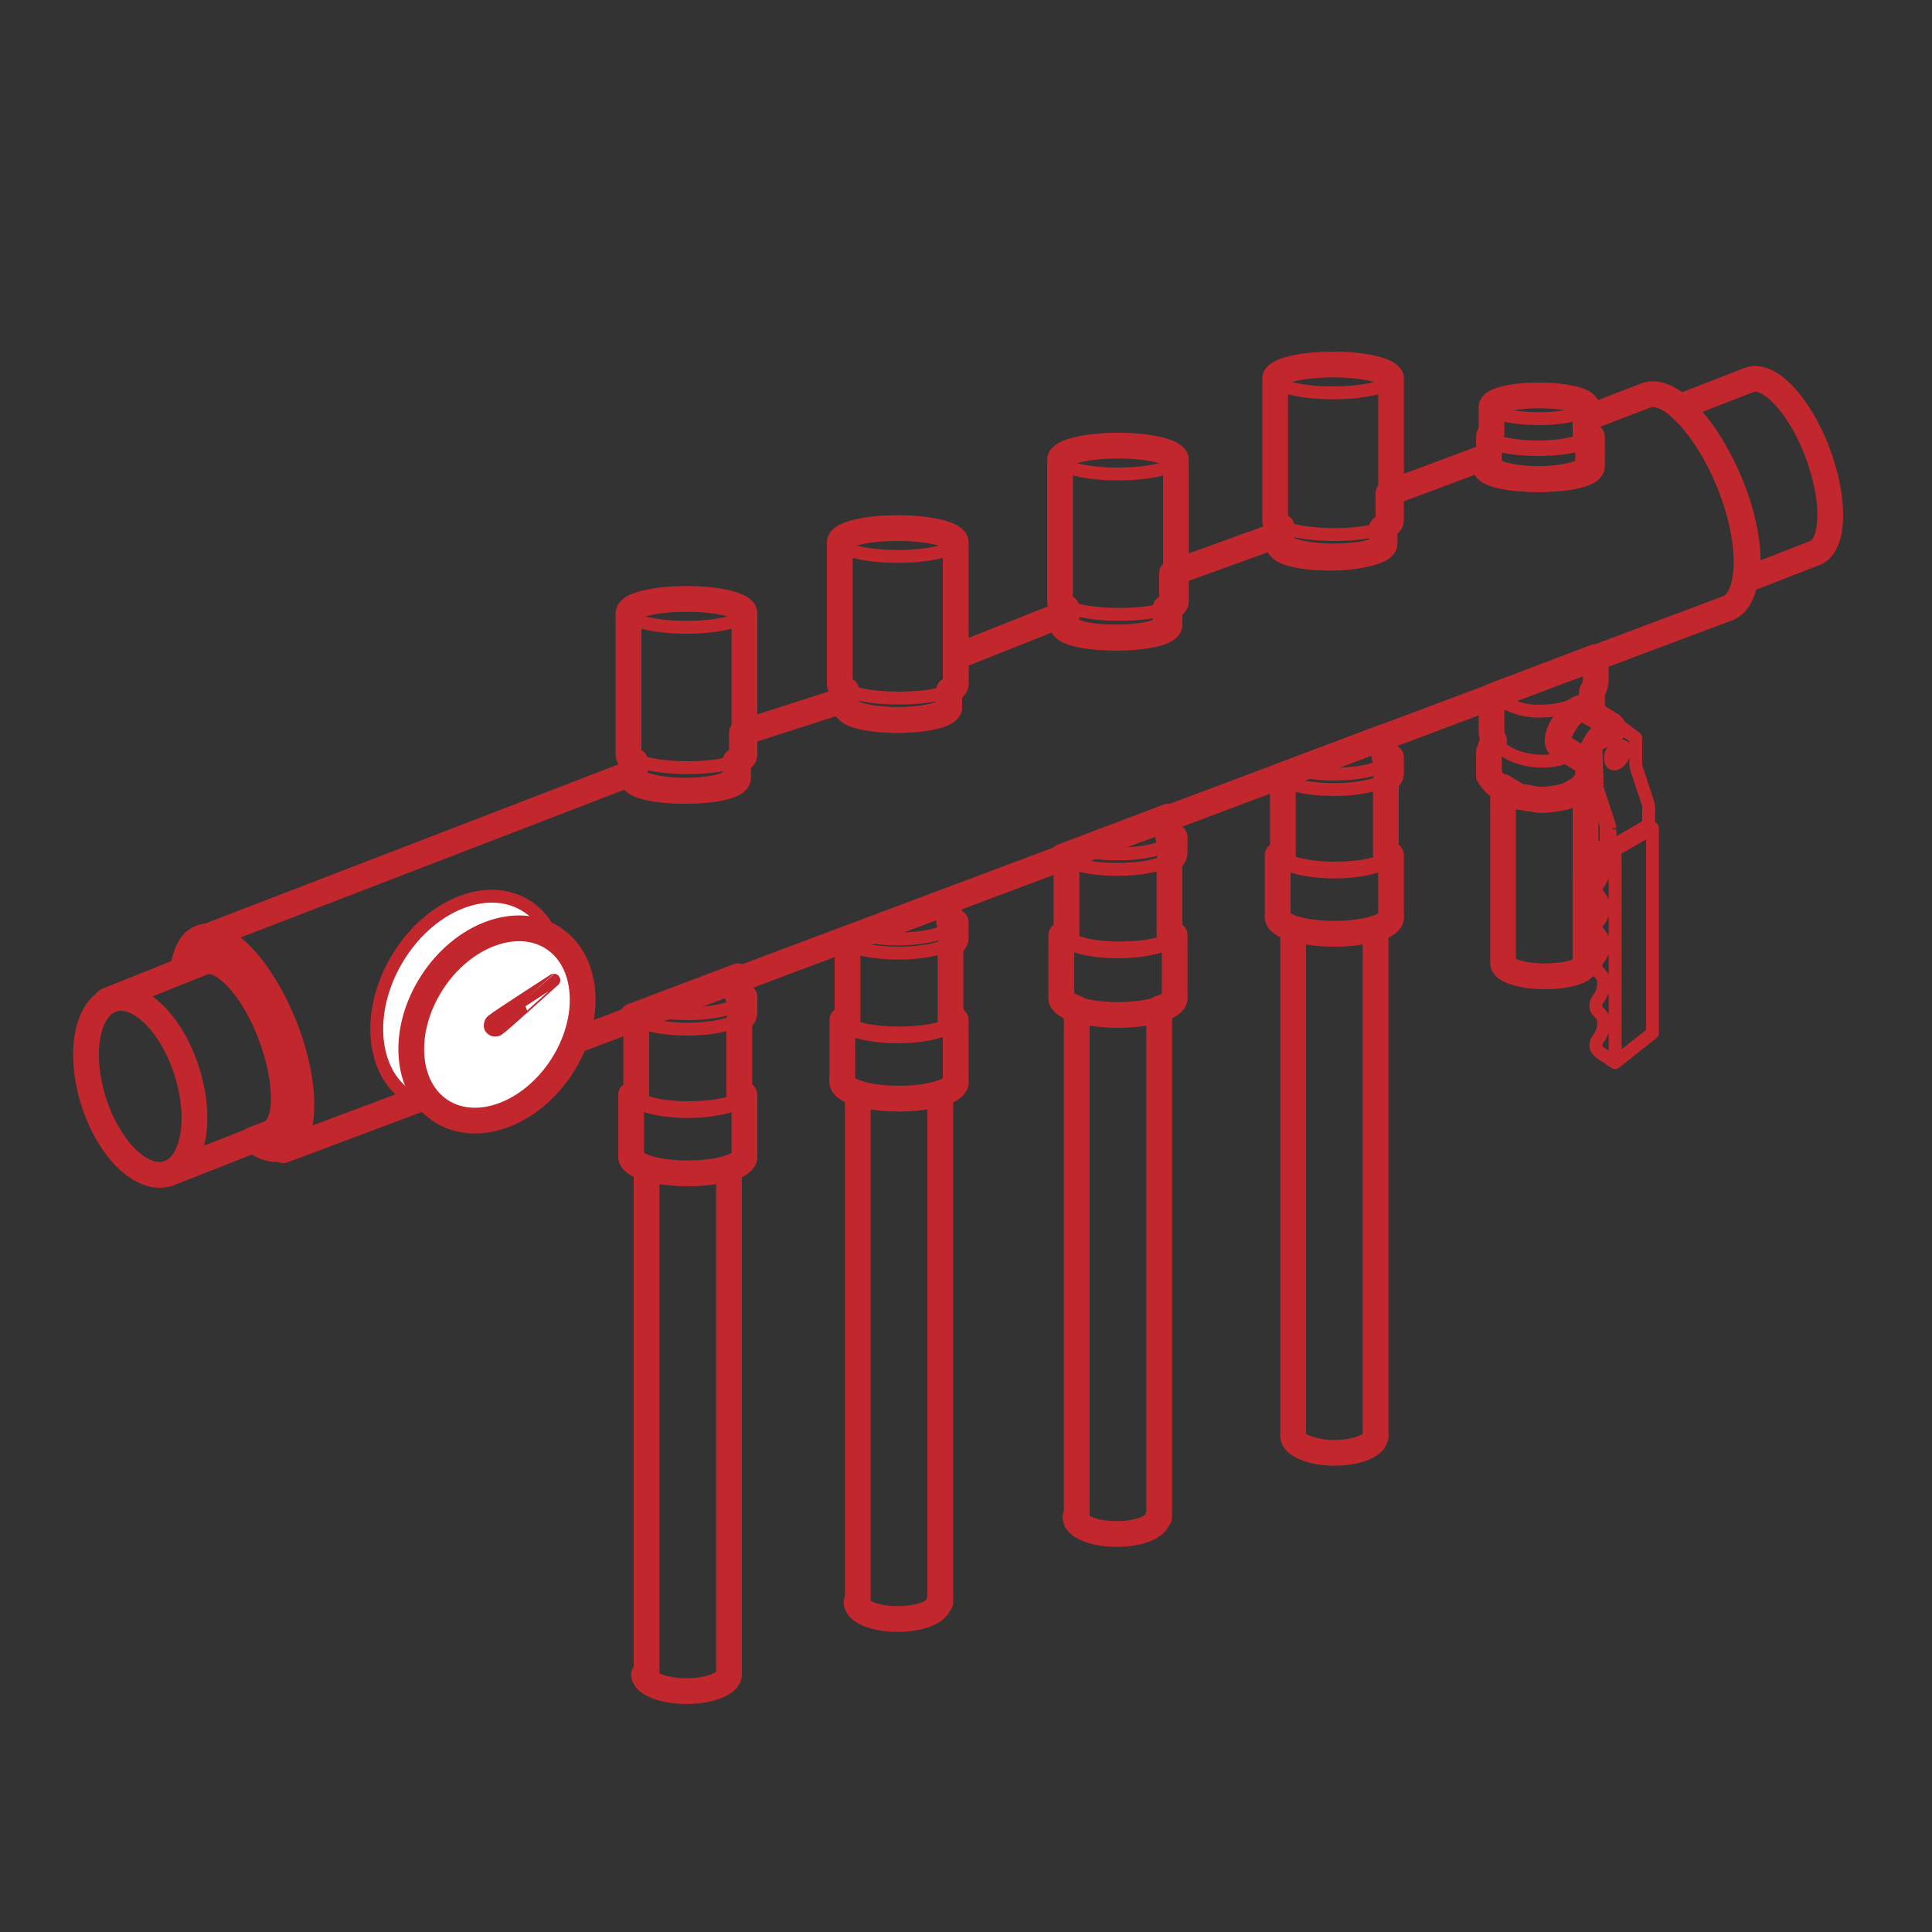 <?xml version="1.0" encoding="utf-8"?>
<!-- Generator: Adobe Illustrator 23.0.2, SVG Export Plug-In . SVG Version: 6.00 Build 0)  -->
<svg version="1.1" id="Слой_1" xmlns="http://www.w3.org/2000/svg" xmlns:xlink="http://www.w3.org/1999/xlink" x="0px" y="0px"
	 viewBox="0 0 150 150" style="enable-background:new 0 0 150 150;" xml:space="preserve">
<rect x="0" y="0" width="150" height="150" fill="#333333" stroke="none"/>
<style type="text/css">
	.st0{fill:none;stroke:#C1272D;stroke-width:2;stroke-linecap:round;stroke-linejoin:round;}
	.st1{fill:none;stroke:#C1272D;stroke-linecap:round;stroke-linejoin:round;}
	.st2{fill:none;stroke:#C1272D;stroke-width:2;stroke-linejoin:round;}
	.st3{fill:none;stroke:#C1272D;stroke-linejoin:round;}
	.st4{fill:#FFFFFF;stroke:#C1272D;stroke-linecap:round;stroke-linejoin:round;}
	.st5{fill:#FFFFFF;stroke:#C1272D;stroke-width:2;stroke-linecap:round;stroke-linejoin:round;}
</style>
<title>kollector</title>
<g>
	<g id="Слой_1-2">
		<path class="st0" d="M56.6,130V90.7c0.7-0.2,1.2-0.5,1.2-0.9V85h-0.4v-5.8c0.3-0.2,0.4-0.4,0.4-0.6v-1.2h-0.5c0,0,0-0.1,0-0.1
			v-1.5l-8.2,3.1c0.1,0.1,0.2,0.2,0.3,0.3V85H49v4.8c0,0.3,0.4,0.6,1.2,0.9V130"/>
		<path class="st0" d="M108,29.4c0-0.6-2-1.1-4.5-1.1c-2.5,0-4.5,0.5-4.5,1.1l0,0v11c0,0.2,0.2,0.4,0.5,0.5v1.3c0,0.5,1.8,1,4,1
			s4-0.4,4-1v-1.3c0.3-0.2,0.5-0.3,0.5-0.5L108,29.4L108,29.4z"/>
		<path class="st1" d="M99.1,40.4c0,0.6,2,1.1,4.5,1.1s4.5-0.5,4.5-1.1"/>
		<path class="st1" d="M108,29.4c0,0.6-2,1.1-4.5,1.1c-2.5,0-4.5-0.5-4.5-1.1"/>
		<path class="st0" d="M91.3,35.7c0-0.6-2-1.1-4.5-1.1s-4.5,0.5-4.5,1.1l0,0v11c0,0.2,0.2,0.4,0.5,0.5v1.3c0,0.6,1.8,1,4,1
			s4-0.4,4-1v-1.3c0.3-0.2,0.5-0.3,0.5-0.5L91.3,35.7L91.3,35.7z"/>
		<path class="st1" d="M82.4,46.6c0,0.6,2,1.1,4.5,1.1s4.5-0.5,4.5-1.1"/>
		<path class="st1" d="M91.3,35.7c0,0.6-2,1.1-4.5,1.1s-4.5-0.5-4.5-1.1"/>
		<path class="st0" d="M74.2,42.1c0-0.6-2-1.1-4.5-1.1s-4.5,0.5-4.5,1.1l0,0v11c0,0.2,0.2,0.4,0.5,0.5v1.3c0,0.5,1.8,1,4,1
			c2.2,0,4-0.4,4-1v-1.3c0.3-0.2,0.5-0.3,0.5-0.5L74.2,42.1L74.2,42.1z"/>
		<path class="st1" d="M65.3,53.1c0,0.6,2,1.1,4.5,1.1c2.5,0,4.5-0.5,4.5-1.1"/>
		<path class="st1" d="M74.2,42.1c0,0.6-2,1.1-4.5,1.1s-4.5-0.5-4.5-1.1"/>
		<path class="st0" d="M57.8,47.6c0-0.6-2-1.1-4.5-1.1s-4.5,0.5-4.5,1.1l0,0v11c0,0.2,0.2,0.4,0.5,0.5v1.3c0,0.5,1.8,1,4,1
			c2.2,0,4-0.4,4-1v-1.3c0.3-0.2,0.5-0.3,0.5-0.5L57.8,47.6L57.8,47.6z"/>
		<path class="st1" d="M48.9,58.5c0,0.6,2,1.1,4.5,1.1s4.5-0.5,4.5-1.1"/>
		<path class="st1" d="M57.8,47.6c0,0.6-2,1.1-4.5,1.1s-4.5-0.5-4.5-1.1"/>
		<path class="st0" d="M141.1,35.1c-1.4-3.7-3.8-6.2-5.3-5.6l-5.4,2.1c1.4,1.2,2.9,3.4,4,6.1c1.1,2.7,1.5,5.4,1.2,7.3l5.4-2.1
			C142.4,42.2,142.5,38.8,141.1,35.1z"/>
		<path class="st0" d="M122.9,61.2c-0.2,0.1-0.3,0.2-0.5,0.3c-0.3,0.2-0.7,0.3-1,0.4c-0.5,0.1-1.1,0.2-1.6,0.2c-0.3,0-0.5,0-0.8-0.1
			c-0.2,0-0.5-0.1-0.6-0.1c-0.3,0-0.5-0.1-0.7-0.2c-0.2-0.1-0.7-0.4-1-0.6v13.7c0,0.5,1.4,1,3.2,1s3.2-0.4,3.2-1V61
			C123.1,61.1,123,61.2,122.9,61.2z"/>
		<path class="st2" d="M125.3,56.6c0-0.1-0.1-0.2-0.2-0.3l0,0L123,55c-0.3-0.2-1,0.3-1.5,1.1s-0.7,1.6-0.4,1.8l2.1,1.3l0,0"/>
		<path class="st3" d="M123.2,59.2c-0.3-0.2-0.2-1,0.3-1.8c0.5-0.8,1.2-1.3,1.5-1.1"/>
		<path class="st2" d="M123.2,59.2L123.2,59.2l-2.1-1.3c-0.3-0.2-0.2-1,0.4-1.8c0.5-0.8,1.2-1.3,1.5-1.1l0.6,0.4v-1.7
			c0.2-0.3,0.3-0.6,0.3-1l0,0v-0.1l0,0V51l-7.9,3l-0.2,0.1l0,2.7c0,0.2,0.1,0.5,0.2,0.7c-0.1,0.1-0.1,0.2-0.2,0.3
			c-0.1,0.2-0.1,0.4-0.2,0.6c0,0.6,0,1.2,0,1.8c0.2,0.3,0.4,0.6,0.7,0.8c0.2,0.1,1,0.6,1.2,0.7c0.2,0.1,0.5,0.2,0.7,0.2
			c0.1,0,0.3,0.1,0.6,0.1c0.3,0,0.5,0.1,0.8,0.1c0.5,0,1.1-0.1,1.6-0.2c0.4-0.1,0.7-0.2,1-0.4c0.2-0.1,0.3-0.2,0.5-0.3
			c0.2-0.2,0.4-0.5,0.6-0.7l0-1.3C123.5,59.3,123.3,59.2,123.2,59.2z"/>
		<path class="st3" d="M115.9,56.8c0,1.3,1.8,2.3,3.9,2.3c0.8,0,1.7-0.2,2.4-0.6"/>
		<path class="st3" d="M128.3,80.2l0-15.9l-0.3-0.2v-1.4v-0.1c0-0.2-1-3-1-3.2v-0.3v-1.8l-0.8-0.6l-0.4-0.3l-2.1,1.3l0,2.9l0,0v0.3
			c0,0.3,1,3.1,1,3.2c0,0.2,0,0.2,0,0.2v1.2l-0.3,0.2c0,0,0.1,1.5,0.1,2c0,0.2-0.1,0.4-0.2,0.6c-0.2,0.3-0.4,0.6-0.4,0.8
			c0,0.3,0.6,0.6,0.6,1.4s-0.6,1.1-0.6,1.5s0.6,0.5,0.6,1.4c0,0.9-0.6,1-0.6,1.6c0,0.6,0.7,0.5,0.6,1.5c-0.1,1-0.6,1-0.6,1.6
			c0,0.6,0.7,0.5,0.6,1.5c-0.1,1-0.6,1-0.6,1.6c0,0.1,0.1,0.3,0.2,0.4c0.1,0.1,0.2,0.2,0.4,0.3l0.9,0.6l0-16l0,16L128.3,80.2z
			 M125,65.8L125,65.8L125,65.8z"/>
		<path class="st3" d="M125.3,59.1c0.2-0.1,0.4-0.2,0.5-0.4c0.1-0.2,0.2-0.4,0.2-0.6l0.1-0.1l-0.2-0.1c-0.2-0.1-0.5,0.1-0.7,0.4
			s-0.2,0.7-0.1,0.8L125.3,59.1L125.3,59.1z"/>
		<ellipse transform="matrix(0.563 -0.826 0.826 0.563 6.453 129.448)" class="st3" cx="125.6" cy="58.6" rx="0.7" ry="0.4"/>
		<path class="st0" d="M99.2,71.2c0,0.7,2,1.3,4.4,1.3s4.4-0.6,4.4-1.3"/>
		<path class="st1" d="M108,66.4c0,0.7-2,1.3-4.4,1.3s-4.4-0.6-4.4-1.3"/>
		<path class="st1" d="M99.6,66.4c0,0.5,1.8,1,4,1s4-0.4,4-1"/>
		<path class="st1" d="M99.3,60.3c0.4,0.6,2.2,1,4.3,1c2.4,0,4.4-0.6,4.4-1.3"/>
		<path class="st1" d="M108,58.8c0,0.7-2,1.3-4.4,1.3c-1,0-1.9-0.1-2.9-0.3"/>
		<path class="st0" d="M82.4,77.5c0,0.7,2,1.3,4.4,1.3c2.4,0,4.4-0.6,4.4-1.3"/>
		<path class="st1" d="M91.2,72.6c0,0.7-2,1.3-4.4,1.3c-2.4,0-4.4-0.6-4.4-1.3"/>
		<path class="st1" d="M82.9,72.6c0,0.5,1.8,1,4,1s4-0.4,4-1"/>
		<path class="st1" d="M82.5,66.5c0.4,0.6,2.2,1,4.3,1c2.4,0,4.4-0.6,4.4-1.3"/>
		<path class="st1" d="M91.2,65c0,0.7-2,1.3-4.4,1.3c-1,0-1.9-0.1-2.9-0.3"/>
		<path class="st0" d="M73,124.4V84.9c0.7-0.2,1.2-0.5,1.2-0.9v-4.8h-0.4v-5.8c0.3-0.2,0.4-0.4,0.4-0.6v-1.2h-0.5c0,0,0-0.1,0-0.1
			V70l-8.2,3.1c0.1,0.1,0.2,0.2,0.3,0.3v5.8h-0.4V84c0,0.3,0.4,0.6,1.2,0.9v39.3"/>
		<path class="st0" d="M90,117.8V78.3c0.7-0.2,1.2-0.5,1.2-0.9v-4.8h-0.4v-5.8c0.3-0.2,0.4-0.4,0.4-0.6V65h-0.5c0,0,0-0.1,0-0.1
			v-1.5l-8.2,3.1c0.1,0.1,0.2,0.2,0.3,0.3v5.8h-0.4v4.8c0,0.3,0.4,0.6,1.2,0.9v39.3"/>
		<path class="st0" d="M106.8,111.5V72.1c0.7-0.2,1.2-0.5,1.2-0.9v-4.8h-0.4v-5.8c0.3-0.2,0.4-0.4,0.4-0.6v-1.2h-0.5
			c0,0,0-0.1,0-0.1v-1.5l-8.2,3.1c0.1,0.1,0.2,0.2,0.3,0.3v5.8h-0.4v4.8c0,0.3,0.4,0.6,1.2,0.9v39.3"/>
		<path class="st0" d="M65.4,84c0,0.7,2,1.3,4.4,1.3c2.4,0,4.4-0.6,4.4-1.3"/>
		<path class="st1" d="M74.1,79.2c0,0.7-2,1.3-4.4,1.3s-4.4-0.6-4.4-1.3"/>
		<path class="st1" d="M65.8,79.2c0,0.6,1.8,1,4,1c2.2,0,4-0.4,4-1"/>
		<path class="st1" d="M65.5,73c0.4,0.6,2.2,1,4.3,1c2.4,0,4.4-0.6,4.4-1.3"/>
		<path class="st1" d="M74.1,71.6c0,0.7-2,1.3-4.4,1.3c-1,0-1.9-0.1-2.9-0.3"/>
		<path class="st0" d="M49,89.8c0,0.7,2,1.3,4.4,1.3s4.4-0.6,4.4-1.3"/>
		<path class="st1" d="M57.8,85c0,0.7-2,1.3-4.4,1.3S49,85.7,49,85"/>
		<path class="st1" d="M49.4,85c0,0.5,1.8,1,4,1s4-0.4,4-1"/>
		<path class="st1" d="M49.1,78.9c0.4,0.6,2.2,1,4.3,1c2.4,0,4.4-0.6,4.4-1.3"/>
		<path class="st1" d="M57.8,77.4c0,0.7-2,1.3-4.4,1.3c-1,0-1.9-0.1-2.9-0.3"/>
		<path class="st0" d="M50,130c0,0.7,1.5,1.3,3.3,1.3s3.3-0.6,3.3-1.3"/>
		<path class="st0" d="M66.5,124.4c0,0.7,1.4,1.3,3.2,1.3s3.2-0.6,3.2-1.3"/>
		<path class="st0" d="M83.5,117.8c0,0.7,1.4,1.3,3.2,1.3s3.2-0.6,3.2-1.3"/>
		<path class="st0" d="M100.4,111.5c0,0.7,1.5,1.3,3.2,1.3c1.8,0,3.2-0.6,3.2-1.3"/>
		<path class="st0" d="M22.1,79.7c-1.8-4.5-4.7-7.6-6.5-6.9c-0.8,0.3-1.2,1.2-1.4,2.5l1.5-0.6c1.5-0.6,3.9,1.9,5.3,5.6
			c1.4,3.7,1.4,7.1-0.1,7.7l-1.3,0.5c0.9,0.6,1.7,0.9,2.4,0.6C23.8,88.5,23.9,84.3,22.1,79.7z"/>
		<path class="st0" d="M134.3,37.6c-1.8-4.5-4.7-7.6-6.5-6.9l-4.7,1.8v1.1c0.1,0.1,0.2,0.2,0.2,0.3l0,0v2.3c0,0.5-1.8,1-4,1
			s-4-0.4-4-1v-0.7l-7.5,2.8v2.2c0,0.2-0.2,0.4-0.5,0.5v1.3c0,0.5-1.8,1-4,1s-4-0.4-4-1v-0.8l-8.3,3v2.2c0,0.2-0.2,0.4-0.5,0.5v1.3
			c0,0.6-1.8,1-4,1s-4-0.4-4-1v-0.8L74.2,51v2.1c0,0.2-0.2,0.4-0.5,0.5v1.3c0,0.5-1.8,1-4,1s-4-0.4-4-1v-0.6l-8.1,2.6v1.7
			c0,0.2-0.2,0.4-0.5,0.5v1.3c0,0.5-1.8,1-4,1s-4-0.4-4-1V60L15.6,72.9c1.8-0.7,4.8,2.4,6.5,6.9s1.7,8.8-0.1,9.5l112.2-42.1
			C136,46.4,136.1,42.1,134.3,37.6z"/>
		<path class="st1" d="M37.8,78.7c-0.1,0.2-0.3,0.3-0.5,0.2c0,0,0,0-0.1,0c-0.2-0.2-0.2-0.4-0.1-0.6c0.1-0.2,3.2-4.2,3.2-4.2
			S37.9,78.5,37.8,78.7z"/>
		<path class="st0" d="M13.1,91.1L21,88c1.5-0.6,1.6-4,0.1-7.7c-1.4-3.7-3.8-6.2-5.3-5.6l-7.5,3"/>
		<path class="st0" d="M123.4,33.9c0-0.1-0.1-0.3-0.2-0.3v-2l0,0c0-0.5-1.7-0.9-3.7-0.9c-2.1,0-3.7,0.4-3.7,0.9l0,0v2
			c-0.1,0.1-0.2,0.2-0.2,0.3v2.3c0,0.5,1.8,1,4,1s4-0.4,4-1V33.9z"/>
		<path class="st1" d="M123.4,33.9c0,0.6-1.8,1-4,1s-4-0.4-4-1"/>
		<path class="st1" d="M115.7,33.8c0,0.5,1.7,0.9,3.7,0.9s3.7-0.4,3.7-0.9"/>
		<path class="st1" d="M123.2,31.6c0,0.5-1.7,0.9-3.7,0.9c-2.1,0-3.7-0.4-3.7-0.9"/>
		<path class="st3" d="M116.1,54c1,0.9,2.4,1.3,3.7,1.2c2.3,0,4.2-1.2,4.2-2.6"/>
		<line class="st3" x1="125" y1="64.5" x2="125" y2="65.9"/>
		<line class="st3" x1="123.9" y1="57.9" x2="124" y2="60.8"/>
		<line class="st3" x1="126.1" y1="56.7" x2="123.9" y2="57.9"/>
		<path class="st3" d="M124,61.1v-0.3"/>
		<path class="st3" d="M125,64.3c0-0.2-1-3-1-3.2"/>
		<path class="st3" d="M125,64.5v-0.1"/>
		<line class="st3" x1="125" y1="65.8" x2="127.9" y2="64.1"/>
		<line class="st3" x1="125.2" y1="66.1" x2="128.3" y2="64.3"/>
		<line class="st3" x1="125" y1="65.8" x2="125.2" y2="66.1"/>
		<ellipse transform="matrix(0.509 -0.861 0.861 0.509 -49.143 69.405)" class="st4" cx="36.3" cy="77.8" rx="8.7" ry="6.4"/>
		<ellipse transform="matrix(0.544 -0.839 0.839 0.544 -49.115 68.677)" class="st5" cx="38.6" cy="79.5" rx="8" ry="6"/>
		<path class="st4" d="M38.7,79.9c-0.1,0.1-0.4,0.1-0.5,0c0,0,0-0.1-0.1-0.1c-0.1-0.2,0-0.5,0.2-0.6c0.2-0.2,4.7-3.1,4.7-3.1
			S38.9,79.8,38.7,79.9z"/>
		<ellipse transform="matrix(0.954 -0.301 0.301 0.954 -24.885 7.207)" class="st0" cx="10.9" cy="84.3" rx="3.8" ry="7.1"/>
	</g>
</g>
</svg>
